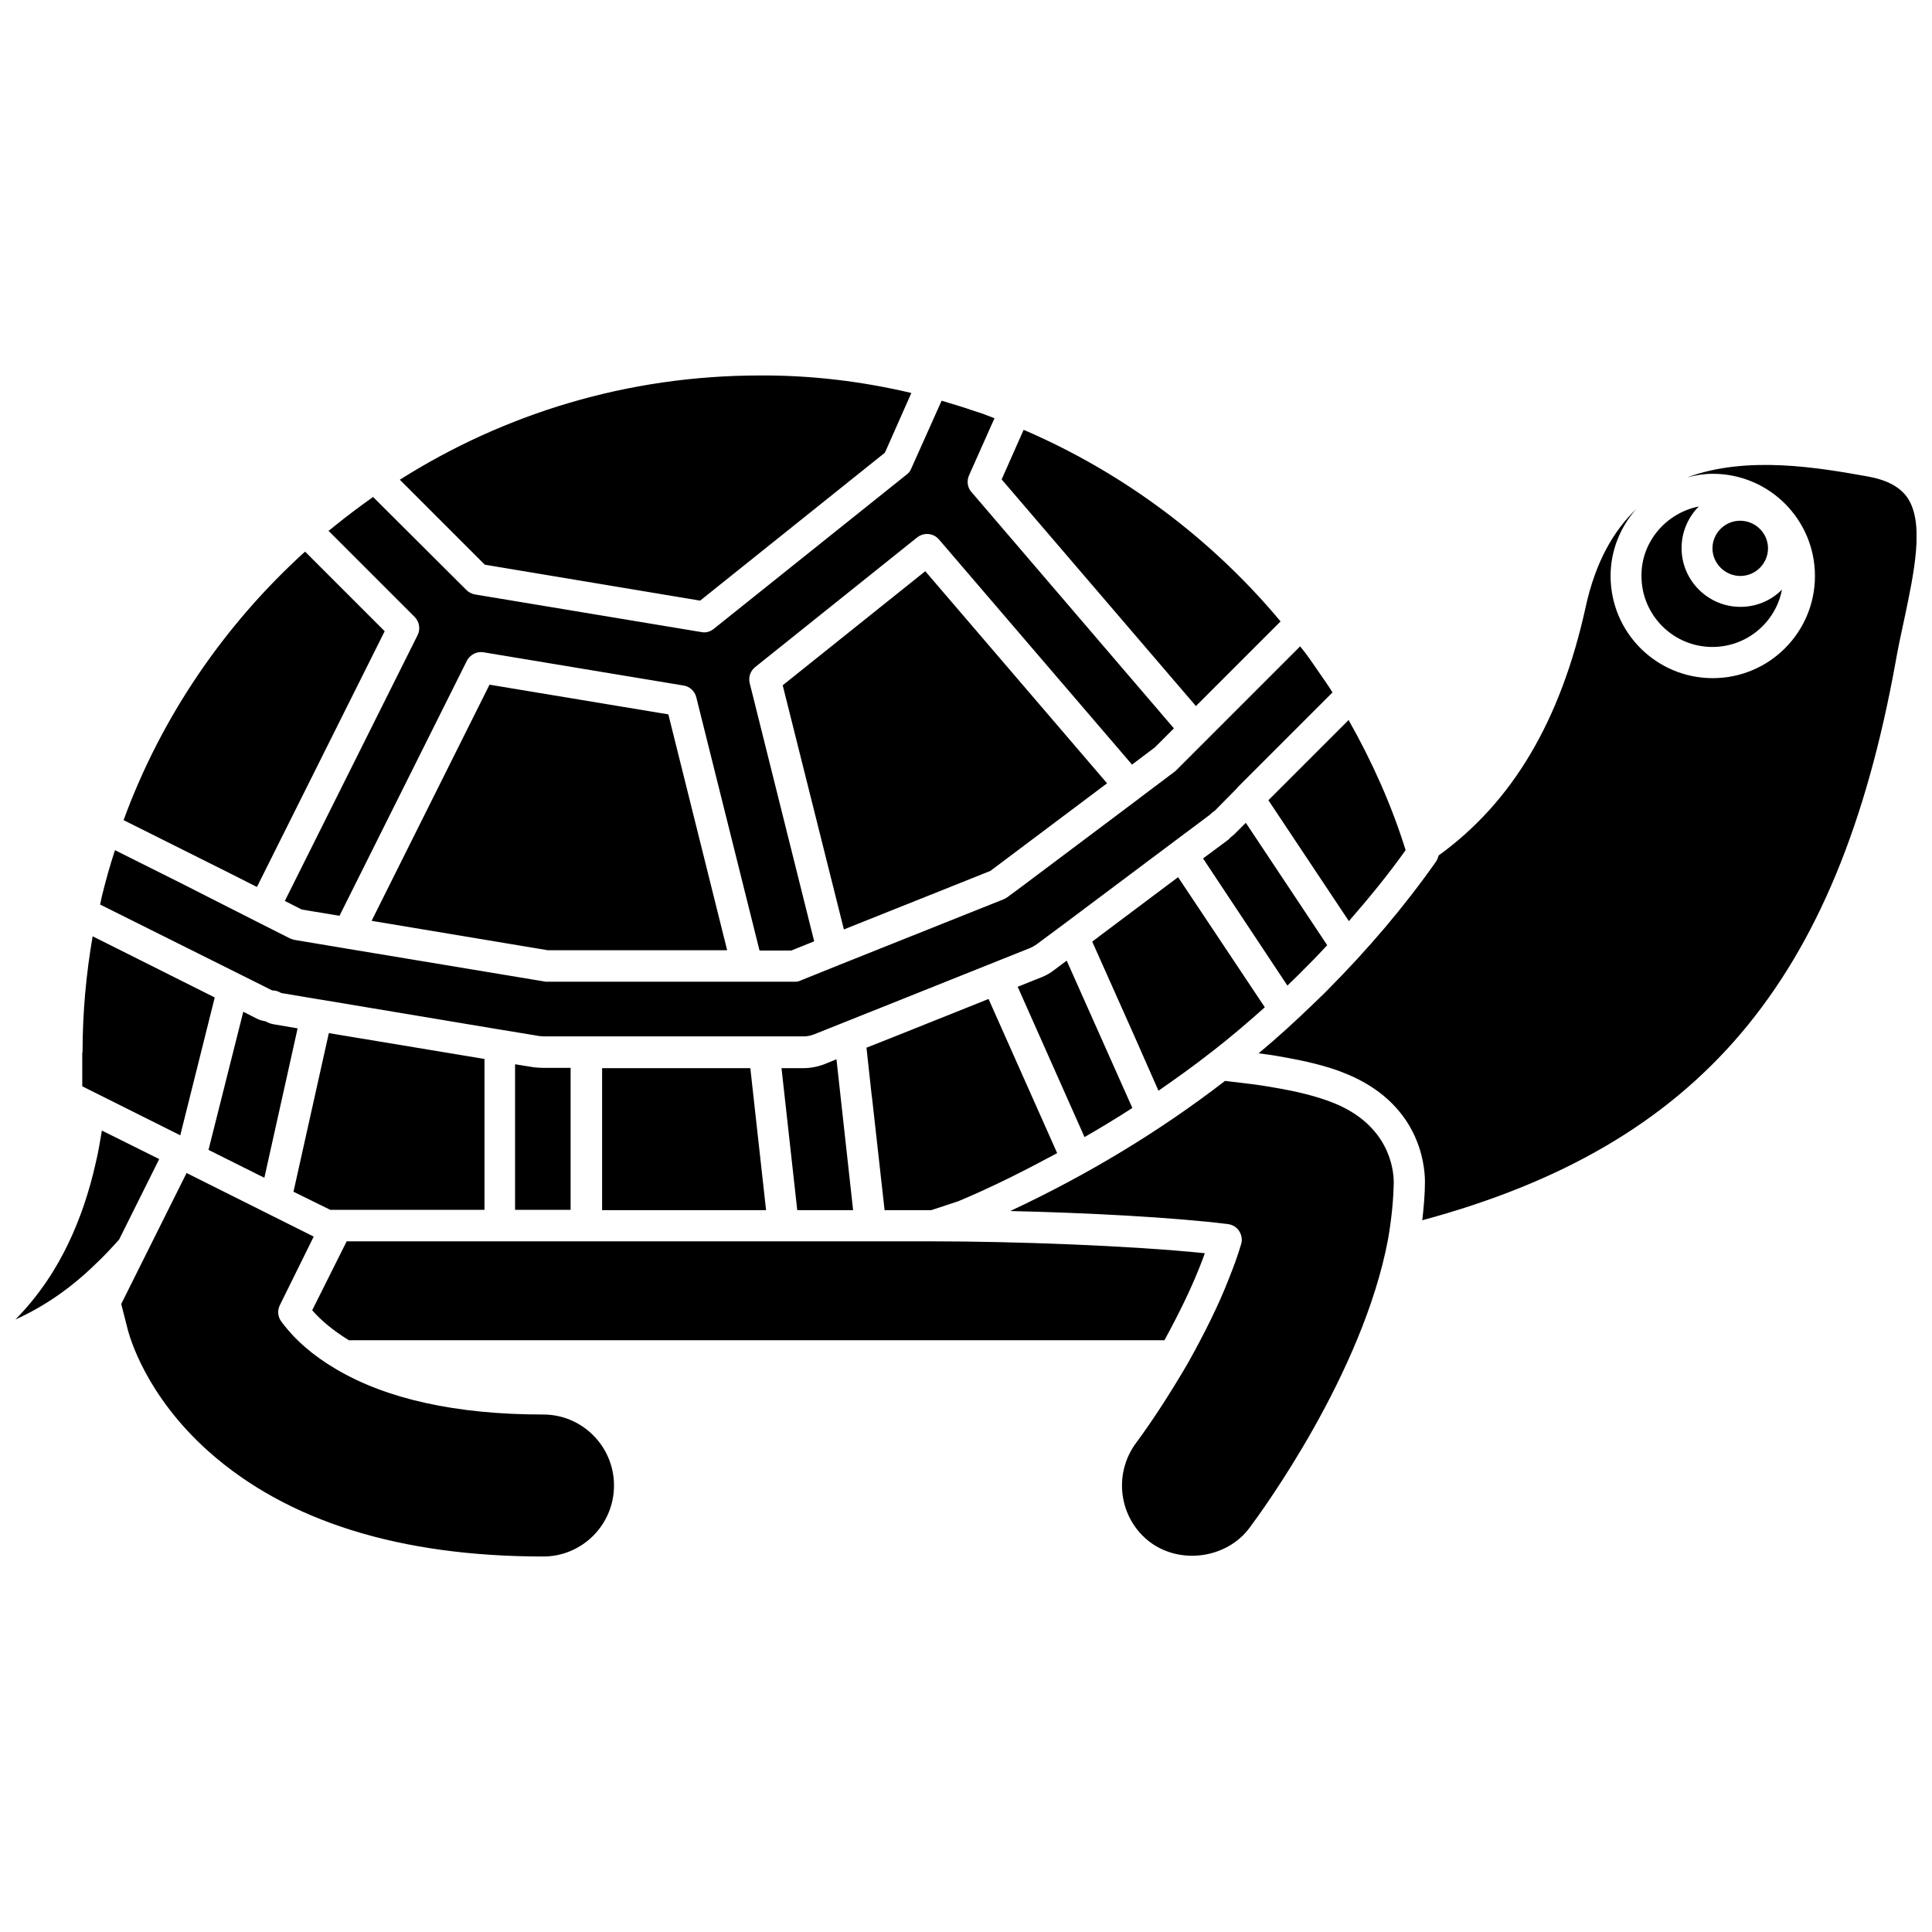 <?xml version="1.0" encoding="UTF-8"?>
<!-- The Best Svg Icon site in the world: iconSvg.co, Visit us! https://iconsvg.co -->
<svg width="800px" height="800px" version="1.1" viewBox="144 144 512 512" xmlns="http://www.w3.org/2000/svg">
 <defs>
  <clipPath id="a">
   <path d="m148.09 243h503.81v314h-503.81z"/>
  </clipPath>
 </defs>
 <g clip-path="url(#a)">
  <path d="m594.2 278.22c-2.832 2.832-4.566 6.769-4.566 11.02 0 8.582 7.008 15.586 15.586 15.586 4.328 0 8.188-1.73 11.02-4.566-1.652 8.66-9.289 15.191-18.422 15.191-10.391 0-18.812-8.422-18.812-18.812-0.078-9.051 6.535-16.688 15.195-18.418zm3.621 11.098c0-4.016 3.305-7.32 7.32-7.32 4.012 0 7.398 3.227 7.398 7.32 0 4.016-3.305 7.32-7.32 7.32-4.016 0.004-7.398-3.305-7.398-7.32zm-213.02 175.39h-6.375l-3.305-29.598v-0.078c0-0.156-0.078-0.234-0.078-0.395l-1.418-12.988 6.375-2.519 25.977-10.391 18.184 40.855c-8.5 4.566-17.16 8.973-26.215 12.754l-7.164 2.363m-20.699-0.004h-14.801l-4.172-37.629h5.668c2.047 0 4.016-0.395 5.824-1.102l3.07-1.258zm-23.066 0h-43.453v-37.629h39.281zm-181.14-41.801c0-10.469 0.945-20.781 2.676-30.781l32.355 16.215-9.133 36.527-25.977-12.988v-8.973zm46.211-34.637 8.738 4.41c0.395 0.156 0.789 0.316 1.18 0.395l13.617 2.281 52.586 8.738c0.234 0.078 0.473 0.078 0.707 0.078h65.73c0.551 0 1.023-0.078 1.496-0.316l10.156-4.094 43.77-17.477c0.316-0.156 0.629-0.316 0.945-0.551l3.938-2.914 30.938-23.223 0.078-0.078 9.523-7.164 33.062-33.062c0.473 0.629 1.023 1.258 1.496 1.891 1.34 1.812 2.598 3.699 3.856 5.512 1.102 1.574 2.203 3.148 3.227 4.801l-25.113 25.113c-0.078 0.078-0.156 0.234-0.234 0.316l-5.824 5.902c-0.234 0.156-0.629 0.395-1.34 1.102l-9.684 7.242-28.891 21.648-7.32 5.434c-0.551 0.395-1.102 0.707-1.652 0.945l-34.637 13.855-22.672 9.055c-0.867 0.316-1.73 0.551-2.754 0.551h-68.801c-0.473 0-0.867-0.078-1.18-0.078l-9.523-1.574h-0.078l-48.492-8.109h-0.078l-10.312-1.73c-0.395-0.234-0.789-0.395-1.258-0.551-0.234-0.078-0.945-0.156-1.18-0.156l-8.188-4.094-37.391-18.656c0.156-0.707 0.316-1.496 0.473-2.203 0.945-3.856 2.047-7.871 3.465-12.203l17.32 8.66zm41.801-80.766-22.828-22.828c0.551-0.395 1.023-0.789 1.496-1.18 3.305-2.676 6.769-5.273 10.312-7.793l24.719 24.641c0.629 0.629 1.418 1.023 2.203 1.18l60.141 9.996c1.18 0.234 2.363-0.156 3.227-0.867l51.168-40.934c0.551-0.395 0.945-0.945 1.18-1.574l8.031-17.949c2.914 0.867 5.824 1.73 8.738 2.754 0.629 0.234 1.34 0.395 1.969 0.629 1.102 0.395 2.203 0.867 3.305 1.258l-6.769 15.191c-0.629 1.496-0.395 3.148 0.629 4.328l53.688 62.668-5.039 5.039-6.062 4.566-51.168-59.672c-1.496-1.73-4.016-1.891-5.746-0.551l-42.98 34.402c-1.258 1.023-1.812 2.676-1.418 4.25l17.082 68.406-6.062 2.441h-8.422l-16.766-67.148c-0.395-1.574-1.73-2.832-3.305-3.07l-53.059-8.816c-1.812-0.316-3.543 0.629-4.41 2.203l-33.77 67.621-9.996-1.652-4.488-2.281 35.188-70.453c0.789-1.578 0.473-3.547-0.785-4.805zm113.75 82.812-16.215-64.707 37.785-30.23 48.176 56.207-30.938 23.223zm-125.16-2.285 31.25-62.582 47.391 7.871 15.586 62.504h-47.547zm-34.008 24.09 3.543 1.812c0.945 0.473 1.73 0.629 2.281 0.707 0.473 0.234 1.18 0.629 2.125 0.789l6.453 1.102-8.816 39.598-14.801-7.398zm22.672 5.668 41.25 6.848v39.988h-40.855l-9.762-4.801zm49.434 8.266 4.879 0.789c0.789 0.078 1.652 0.156 2.441 0.156h7.32v37.629h-14.719v-38.574zm133.12-20.547 6.297-2.519c1.258-0.473 2.441-1.18 3.543-2.047l3.148-2.363 17.398 39.047c-4.016 2.598-8.266 5.195-12.676 7.715zm19.758-11.965 2.598-1.969 20.152-15.113 22.984 34.48c-4.566 4.094-9.289 8.109-14.168 11.887-0.078 0.078-0.234 0.156-0.316 0.234-4.41 3.465-9.055 6.769-13.699 9.996l-6.453-14.641zm29.363-22.043 6.691-4.961c0.156-0.156 0.473-0.473 0.707-0.707 0.316-0.234 0.707-0.551 0.867-0.707l3.07-3.07 21.57 32.434c-2.598 2.832-5.117 5.352-7.637 7.871-0.945 0.945-1.969 1.891-2.914 2.832zm17.32-15.426 21.254-21.254c6.141 10.863 11.336 22.355 15.113 34.48-4.644 6.535-9.762 12.754-15.035 18.812zm3.227-47.391-22.434 22.434-51.484-60.062 5.824-13.145c26.371 11.336 49.75 28.809 68.094 50.773zm-97.848-60.535-7.008 15.824-48.965 39.203-57.07-9.523-22.516-22.516c27.629-17.477 60.301-27.629 95.41-27.629 13.695-0.082 27.156 1.57 40.148 4.641zm-160.67 42.035 21.098 21.098-33.852 67.777-7.32-3.699-28.023-14.012c10.074-27.555 26.84-51.879 48.098-71.164zm-55.656 188.93c-6.379 6.219-13.539 11.176-21.098 14.562 6.613-6.691 11.098-14.012 14.012-20.152 3.07-6.375 5.512-13.539 7.242-21.254 0.707-2.914 1.18-5.824 1.652-8.66l15.191 7.559-10.629 21.332c-2.043 2.281-4.168 4.566-6.371 6.613zm118.79 39.754c10.312 0 18.734 8.422 18.734 18.812 0 10.391-8.422 18.812-18.734 18.812-37.941 0-67.777-9.289-88.559-27.711-16.926-15.035-21.098-30.699-21.57-32.434l-1.73-6.769 17.32-34.715 33.691 16.848-8.977 18.188c-0.707 1.418-0.551 3.07 0.395 4.328 3.543 4.801 8.422 9.055 14.484 12.594 13.379 7.953 31.879 12.047 54.945 12.047zm-51.641-19.762c-4.488-2.754-7.637-5.59-9.605-7.871l9.133-18.262h155.32 0.156c21.02 0 51.957 1.102 71.949 3.148-0.473 1.34-0.945 2.598-1.496 3.938-2.281 5.746-5.434 12.203-9.211 19.129h-216.24zm275.52-26.762c-6.691 35.738-33.691 72.5-36.762 76.594-5.902 7.949-18.105 9.84-26.293 3.777-8.266-6.219-9.918-18.027-3.699-26.371 4.094-5.512 8.973-12.988 13.699-21.098 4.488-8.031 8.188-15.508 10.785-22.199 1.258-3.148 2.441-6.297 3.305-9.289 0.395-1.18 0.156-2.441-0.473-3.465-0.629-1.023-1.73-1.73-2.992-1.891-14.562-1.812-37.391-2.992-57.703-3.465 20.547-9.605 39.676-21.176 56.914-34.48 4.723 0.551 9.055 1.023 12.832 1.73 6.613 1.102 11.652 2.441 15.508 3.938 15.191 5.902 16.375 17.789 16.375 21.254-0.078 4.492-0.551 9.453-1.496 14.965zm136.66-163.66c-0.789 3.621-1.574 7.32-2.203 10.941-15.352 84.703-51.957 127.92-125.4 147.76 0.395-3.543 0.707-6.926 0.707-10.156 0-4.801-1.574-21.176-21.648-28.969-4.328-1.73-9.762-3.07-17.082-4.328-1.652-0.316-3.543-0.551-5.352-0.789 5.117-4.25 9.996-8.738 14.719-13.305 1.258-1.258 2.519-2.363 3.777-3.699 10.469-10.547 20.074-21.805 28.496-33.77 0.316-0.473 0.551-1.023 0.707-1.652 19.602-14.168 32.355-35.738 38.965-65.809 2.598-11.965 7.398-20.23 13.383-25.977-4.172 4.723-6.769 10.941-6.769 17.711 0 14.957 12.121 27.078 27.078 27.078s27.078-12.121 27.078-27.078-12.121-27.078-27.078-27.078c-2.363 0-4.644 0.395-6.769 0.945 15.98-5.902 35.031-2.519 47.863-0.234 5.195 0.945 8.66 2.832 10.629 5.824 4.332 6.766 1.734 19.281-1.098 32.586z"/>
 </g>
</svg>